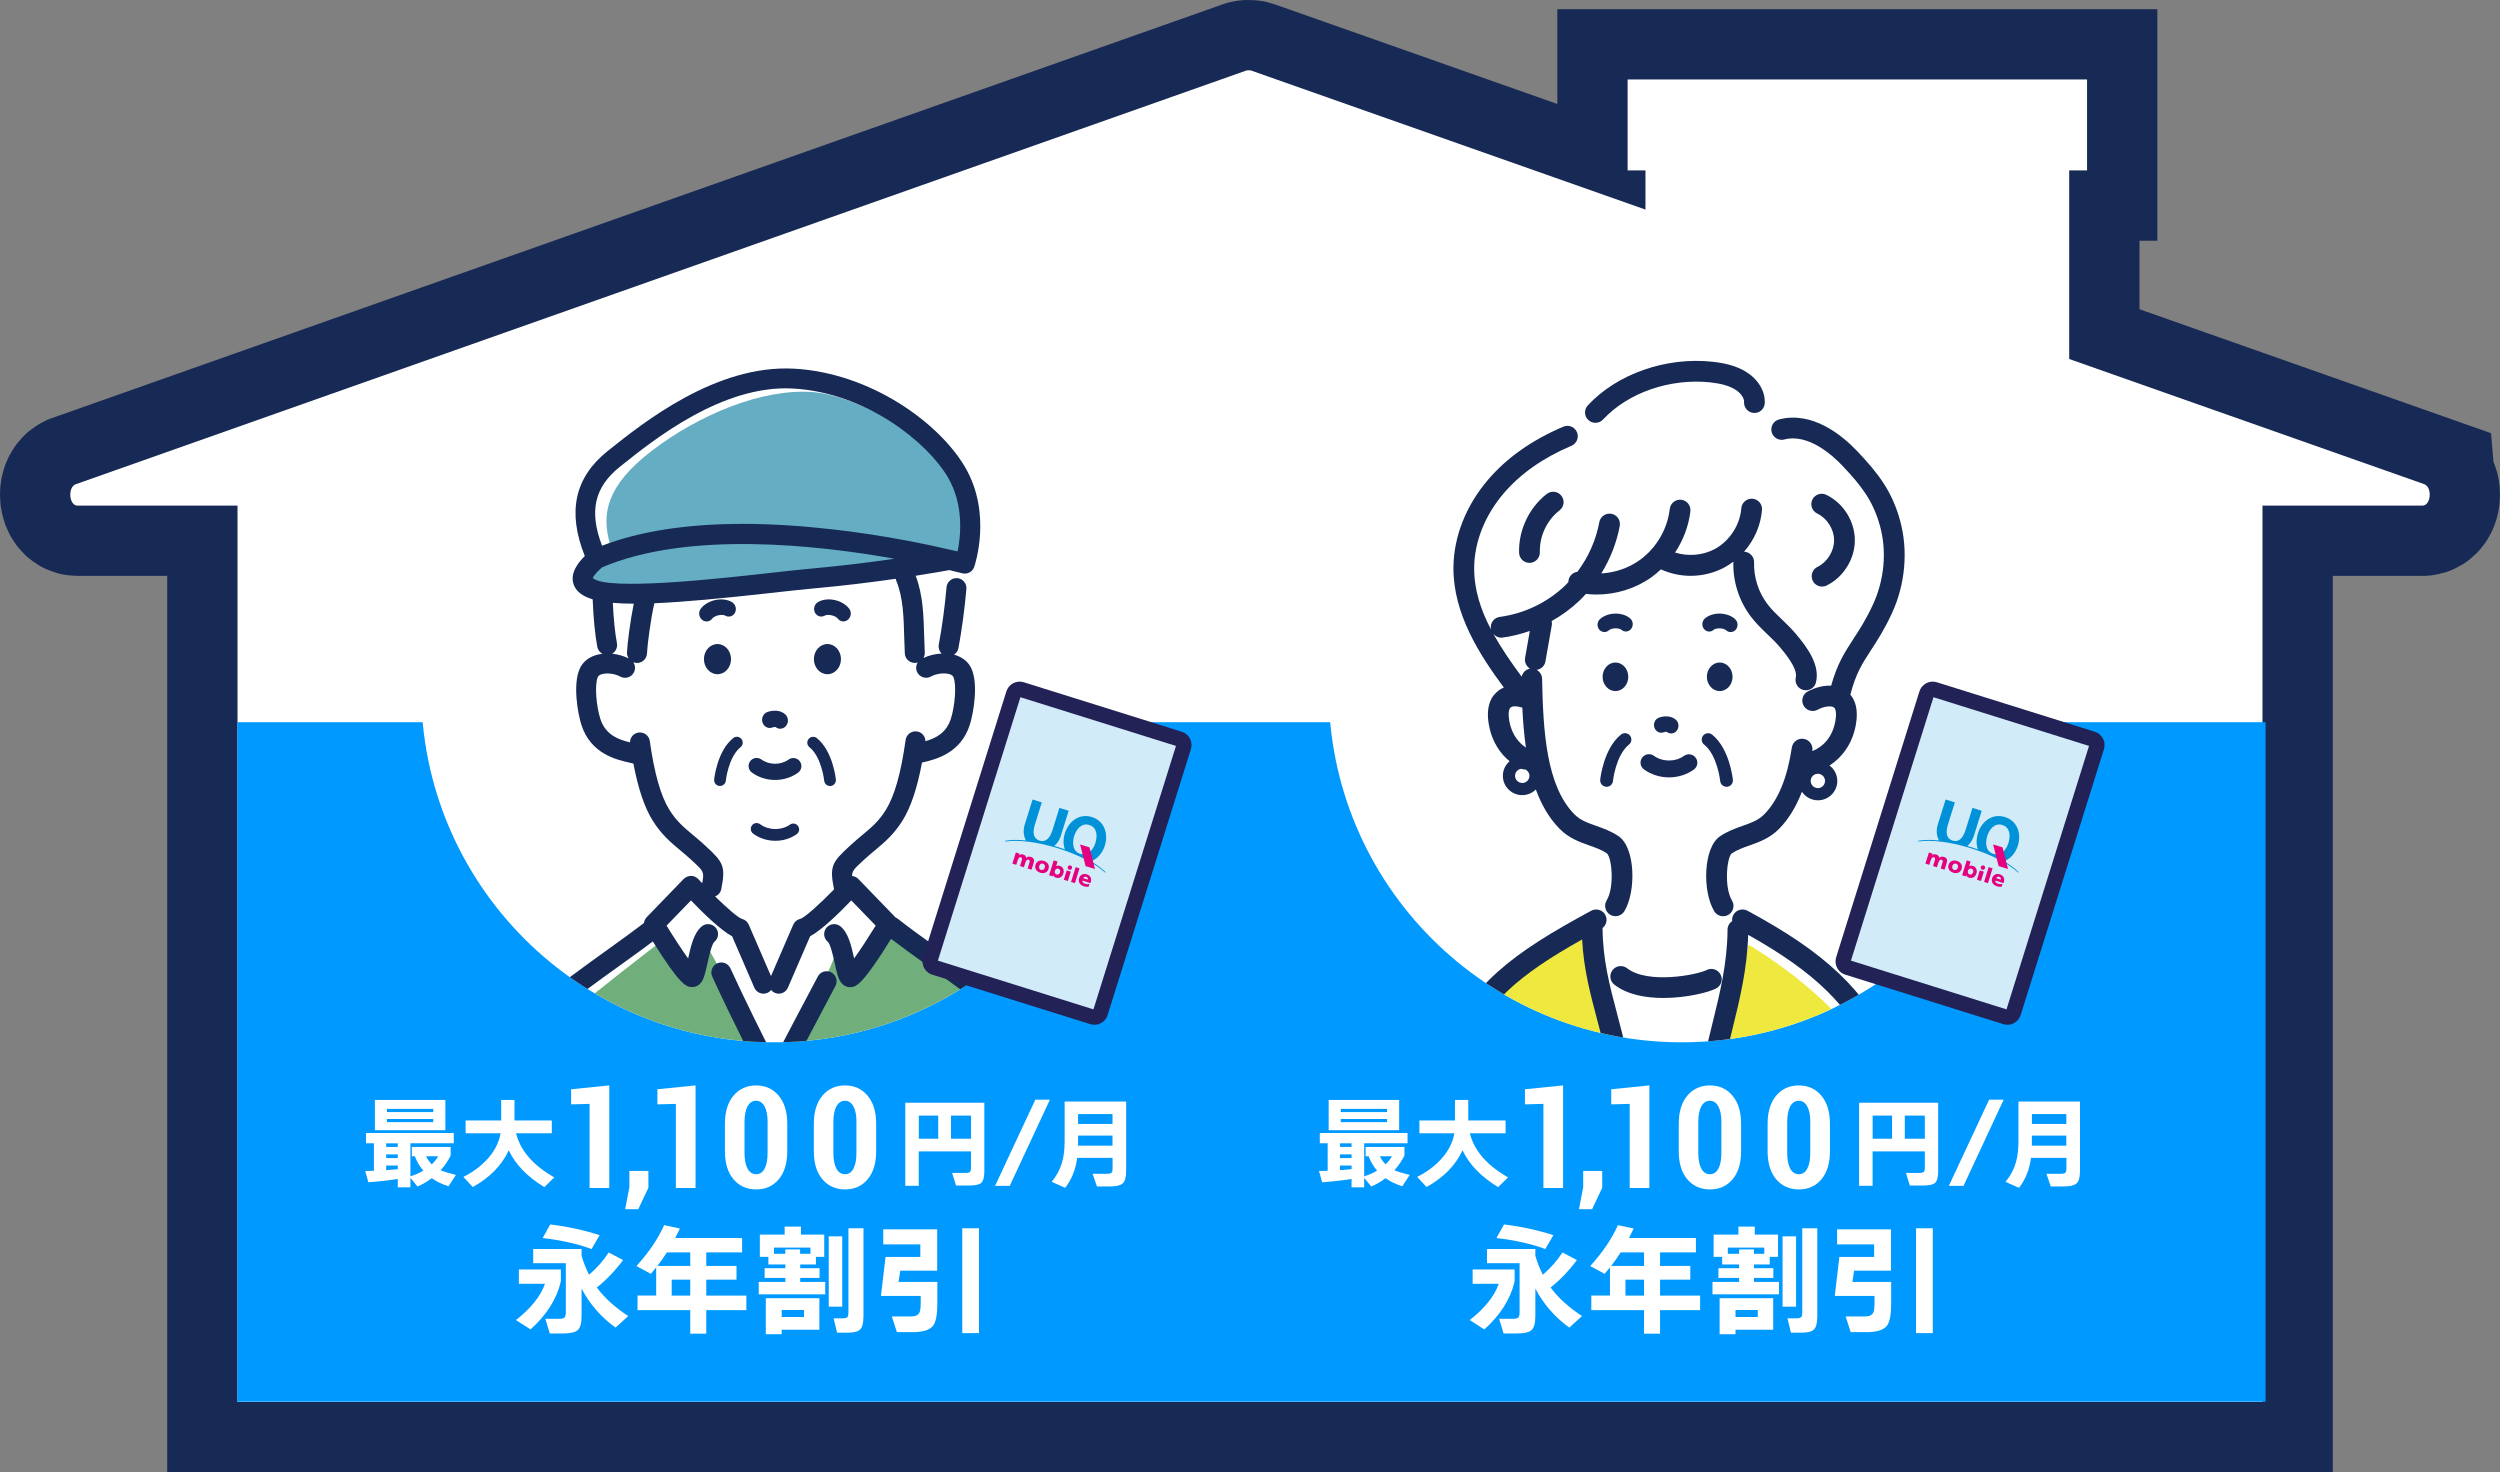 <?xml version="1.0" encoding="UTF-8"?>
<svg id="_レイヤー_2" data-name="レイヤー 2" xmlns="http://www.w3.org/2000/svg" xmlns:xlink="http://www.w3.org/1999/xlink" viewBox="0 0 533.43 314.13">
  <rect x="0" y="0" width="533.43" height="314.13" fill="#808080" stroke="none"/>
  <defs>
    <style>
      .cls-1 {
        clip-path: url(#clippath);
      }

      .cls-2, .cls-3 {
        fill: none;
      }

      .cls-2, .cls-4, .cls-5, .cls-6, .cls-7, .cls-8, .cls-9, .cls-10, .cls-11, .cls-12, .cls-13 {
        stroke-width: 0px;
      }

      .cls-3 {
        stroke: #172a55;
        stroke-miterlimit: 10;
        stroke-width: 30px;
      }

      .cls-14 {
        clip-path: url(#clippath-1);
      }

      .cls-4 {
        fill: #70af7c;
      }

      .cls-5 {
        fill: #232256;
      }

      .cls-6 {
        fill: #172a55;
      }

      .cls-7 {
        fill: #e4007f;
      }

      .cls-8 {
        fill: #d2ebf9;
      }

      .cls-9 {
        fill: #65adc3;
      }

      .cls-10 {
        fill: #09f;
      }

      .cls-11 {
        fill: #fff;
      }

      .cls-12 {
        fill: #efe83e;
      }

      .cls-13 {
        fill: #0092d8;
      }
    </style>
    <clipPath id="clippath">
      <circle class="cls-2" cx="165.18" cy="147.08" r="75.32"/>
    </clipPath>
    <clipPath id="clippath-1">
      <circle class="cls-2" cx="358.82" cy="147.08" r="75.32"/>
    </clipPath>
  </defs>
  <g id="sono2">
    <g>
      <path class="cls-3" d="M517.38,103.35l-75.87-26.75v-40.24h3.81v-19.4h-98.03v19.4h3.81v8.36l-83.98-29.61c-.15-.07-.31-.11-.47-.11h-.42c-.16,0-.32.04-.47.11L16.05,103.36c-1.65.81-1.26,4.52.47,4.52h34.16v191.25h432.07V107.88h34.16c1.73,0,2.12-3.71.47-4.52Z"/>
      <path class="cls-11" d="M517.38,103.35l-75.87-26.75v-40.24h3.81v-19.4h-98.03v19.4h3.81v8.36l-83.98-29.61c-.15-.07-.31-.11-.47-.11h-.42c-.16,0-.32.04-.47.11L16.05,103.36c-1.65.81-1.26,4.52.47,4.52h34.16v191.25h432.07V107.88h34.16c1.73,0,2.12-3.71.47-4.52Z"/>
      <rect class="cls-10" x="50.65" y="154.1" width="432.76" height="144.99"/>
      <g>
        <path class="cls-11" d="M84.88,251.55c-1.98.32-4.07.56-6.28.71l-.67-2.4c.66-.01,1.27-.03,1.85-.04v-5.88h-1.68v-2.19h18.72v2.19h-9.25v7.06c.99-.31,1.91-.71,2.75-1.22-.76-.88-1.36-1.9-1.81-3.07h-.63v-1.98h8.28v1.85c-.59,1.15-1.3,2.19-2.14,3.11.64.29,1.73.63,3.26,1.01l-1.58,2.42c-1.34-.42-2.54-1-3.57-1.72-.97.73-1.98,1.32-3.05,1.77l-1.51-1.85v2.02h-2.69v-1.79ZM95.03,241.15h-15.04v-6.45h15.04v6.45ZM84.88,244.73v-.78h-2.48v.78h2.48ZM84.88,247.1v-.78h-2.48v.78h2.48ZM82.4,249.68c1.02-.07,1.85-.14,2.48-.21v-.78h-2.48v.99ZM92.44,237.29v-.69h-9.88v.69h9.88ZM92.44,239.43v-.67h-9.88v.67h9.88ZM92.13,248.44c.56-.53,1.02-1.11,1.37-1.72h-2.58c.32.67.73,1.25,1.22,1.72Z"/>
        <path class="cls-11" d="M108.56,245.44c-1.51,3.24-4.08,5.85-7.69,7.84l-2-2.16c2.21-1.12,4.01-2.49,5.4-4.12s2.23-3.36,2.54-5.19h-7.46v-2.73h7.59v-4.39h2.84v4.39h7.96v2.73h-7.63c.95,3.74,3.68,6.88,8.17,9.41l-2.14,2.08c-3.64-2.23-6.17-4.85-7.59-7.86Z"/>
        <path class="cls-11" d="M129.99,253.49h-4.19v-17.95l-3.94.1v-3.22l8.14-.83v21.89Z"/>
        <path class="cls-11" d="M138.35,253.43l-2.16,4.58h-2.8l.9-4.7v-3.47h4.06v3.59Z"/>
        <path class="cls-11" d="M148.4,253.49h-4.19v-17.95l-3.94.1v-3.22l8.14-.83v21.89Z"/>
        <path class="cls-11" d="M167.98,245.66c0,2.54-.61,4.53-1.82,5.97s-2.82,2.16-4.8,2.16-3.63-.72-4.85-2.16-1.83-3.43-1.83-5.97v-5.91c0-2.52.61-4.51,1.82-5.96s2.83-2.19,4.83-2.19,3.6.73,4.82,2.19,1.83,3.45,1.83,5.96v5.91ZM163.79,239.38c0-1.42-.22-2.53-.66-3.32-.44-.79-1.04-1.19-1.8-1.19s-1.39.4-1.82,1.19c-.43.79-.65,1.9-.65,3.32v6.62c0,1.45.22,2.57.65,3.36.43.79,1.05,1.18,1.84,1.18s1.36-.39,1.79-1.18c.43-.79.64-1.91.64-3.36v-6.62Z"/>
        <path class="cls-11" d="M186.95,245.66c0,2.54-.61,4.53-1.82,5.97s-2.82,2.16-4.8,2.16-3.63-.72-4.85-2.16-1.83-3.43-1.83-5.97v-5.91c0-2.52.61-4.51,1.82-5.96s2.83-2.19,4.83-2.19,3.6.73,4.82,2.19,1.83,3.45,1.83,5.96v5.91ZM182.75,239.38c0-1.42-.22-2.53-.66-3.32-.44-.79-1.04-1.19-1.8-1.19s-1.39.4-1.82,1.19c-.43.79-.65,1.9-.65,3.32v6.62c0,1.45.22,2.57.65,3.36.43.79,1.05,1.18,1.84,1.18s1.36-.39,1.79-1.18c.43-.79.64-1.91.64-3.36v-6.62Z"/>
        <path class="cls-11" d="M210.04,249.68c0,1.37-.21,2.26-.62,2.67-.41.41-1.3.61-2.66.61h-2.77l-.84-2.69h2.94c.42,0,.71-.08.86-.23s.23-.44.23-.86v-3.51h-11.14v7.35h-2.88v-17.73h16.87v14.39ZM200.19,242.98v-4.94h-4.14v4.94h4.14ZM207.19,242.98v-4.94h-4.27v4.94h4.27Z"/>
        <path class="cls-11" d="M224.02,234.64l-8.57,18.39h-3.13l8.59-18.39h3.11Z"/>
        <path class="cls-11" d="M237.38,247.06h-7.54c-.32,2.48-1.18,4.61-2.56,6.39l-2.88-1.28c1.05-1.26,1.79-2.66,2.23-4.2.35-1.23.53-2.71.53-4.43v-8.51h13.13v14.81c0,1.36-.25,2.25-.75,2.68-.5.43-1.42.64-2.76.64h-2.73l-.92-2.71h3.13c.57,0,.92-.13,1.03-.4.07-.15.1-.4.1-.74v-2.25ZM237.38,239.81v-2.1h-7.35v2.1h7.35ZM230.03,244.45h7.35v-2.14h-7.35v2.14Z"/>
        <path class="cls-11" d="M119.67,273.41c-.87,3.75-3.03,7.17-6.47,10.25l-3.11-2c3.2-2.5,5.26-5.08,6.19-7.73h-5.57v-3.06h8.96v2.54ZM124.09,280.83c0,1.49-.27,2.48-.81,2.97-.54.49-1.62.73-3.25.73h-2.72l-.95-3.13h2.95c.6,0,.98-.1,1.16-.3.17-.2.26-.59.26-1.17v-10.4h-6.96v-3.03h10.32v1.46c.43,1.44.96,2.78,1.59,4.03,1.68-1.42,3.07-3,4.19-4.75l3.08,1.62c-1.66,2.24-3.53,4.2-5.6,5.86,1.61,2.19,3.84,4.22,6.7,6.09l-2.72,2.46c-3.08-2.23-5.5-5-7.24-8.32v5.88ZM127.94,263.54l-1.72,2.98c-2.84-1.08-6.32-1.87-10.43-2.36l1.62-2.9c3.6.43,7.1,1.19,10.53,2.29Z"/>
        <path class="cls-11" d="M159.25,279.54h-8.55v5.03h-3.42v-5.03h-11.25v-3.11h3.98v-6.01c-.41.51-.79.98-1.13,1.39l-3.08-1.67c2.64-2.91,4.61-5.82,5.91-8.73l3.36.72c-.31.67-.64,1.34-1,2.03h14.28v3.06h-7.65v2.9h6.45v2.93h-6.45v3.39h8.55v3.11ZM140.27,270.12h7.01v-2.9h-4.98c-.69,1.08-1.36,2.05-2.03,2.9ZM147.28,276.44v-3.39h-3.96v3.39h3.96Z"/>
        <path class="cls-11" d="M176.07,276.18h-14.18v-2.65h5.68v-.85h-4.42v-2.08h4.42v-.8h-3.62v-1.62h-1.82v-4.75h5.29v-1.7h3.49v1.7h4.96v4.75h-1.77v1.62h-3.36v.8h4.13v2.08h-4.13v.85h5.34v2.65ZM174.83,283.73h-8.04v.95h-3.39v-7.68h11.43v6.73ZM165.15,267.53h2.41v-.95h3.16v.95h2.21v-1.33h-7.78v1.33ZM171.55,281.01v-1.49h-4.75v1.49h4.75ZM179.71,278.8h-2.88v-15h2.88v15ZM184.23,281.01c0,1.3-.23,2.18-.69,2.65-.46.46-1.31.69-2.54.69h-2.39l-.74-3.06h1.98c.5,0,.83-.1,1-.31.12-.15.18-.45.18-.87v-18.03h3.21v18.93Z"/>
        <path class="cls-11" d="M200,278.08c0,2.38-.29,3.96-.87,4.75-.7.94-2.16,1.41-4.37,1.41h-3.39l-1.08-3.34h4.11c.89,0,1.48-.27,1.77-.8.19-.36.28-1.04.28-2.05v-1.54h-8.48l.98-8.32h7.42v-2.67h-7.91v-3.21h11.51v8.81h-7.88l-.36,2.41h8.27v4.55ZM208.89,284.45h-3.57v-22.37h3.57v22.37Z"/>
      </g>
      <g>
        <path class="cls-11" d="M288.39,251.55c-1.98.32-4.07.56-6.28.71l-.67-2.4c.66-.01,1.27-.03,1.85-.04v-5.88h-1.68v-2.19h18.72v2.19h-9.25v7.06c.99-.31,1.91-.71,2.75-1.22-.76-.88-1.36-1.9-1.81-3.07h-.63v-1.98h8.28v1.85c-.59,1.15-1.3,2.19-2.14,3.11.64.29,1.73.63,3.26,1.01l-1.58,2.42c-1.34-.42-2.54-1-3.57-1.72-.97.73-1.98,1.32-3.05,1.77l-1.51-1.85v2.02h-2.69v-1.79ZM298.54,241.15h-15.04v-6.45h15.04v6.45ZM288.39,244.73v-.78h-2.48v.78h2.48ZM288.39,247.1v-.78h-2.48v.78h2.48ZM285.91,249.68c1.02-.07,1.85-.14,2.48-.21v-.78h-2.48v.99ZM295.96,237.29v-.69h-9.88v.69h9.88ZM295.96,239.43v-.67h-9.88v.67h9.88ZM295.64,248.44c.56-.53,1.02-1.11,1.37-1.72h-2.58c.32.67.73,1.25,1.22,1.72Z"/>
        <path class="cls-11" d="M312.07,245.44c-1.51,3.24-4.08,5.85-7.69,7.84l-2-2.16c2.21-1.12,4.01-2.49,5.4-4.12s2.23-3.36,2.54-5.19h-7.46v-2.73h7.59v-4.39h2.84v4.39h7.96v2.73h-7.63c.95,3.74,3.68,6.88,8.17,9.41l-2.14,2.08c-3.64-2.23-6.17-4.85-7.59-7.86Z"/>
        <path class="cls-11" d="M333.51,253.49h-4.19v-17.95l-3.94.1v-3.22l8.14-.83v21.89Z"/>
        <path class="cls-11" d="M341.87,253.43l-2.16,4.58h-2.8l.9-4.7v-3.47h4.06v3.59Z"/>
        <path class="cls-11" d="M351.92,253.49h-4.19v-17.95l-3.94.1v-3.22l8.14-.83v21.89Z"/>
        <path class="cls-11" d="M371.5,245.66c0,2.54-.61,4.53-1.82,5.97s-2.82,2.16-4.8,2.16-3.63-.72-4.85-2.16-1.83-3.43-1.83-5.97v-5.91c0-2.52.61-4.51,1.82-5.96s2.83-2.19,4.83-2.19,3.6.73,4.82,2.19,1.83,3.45,1.83,5.96v5.91ZM367.3,239.38c0-1.42-.22-2.53-.66-3.32-.44-.79-1.04-1.19-1.8-1.19s-1.39.4-1.82,1.19c-.43.79-.65,1.9-.65,3.32v6.62c0,1.45.22,2.57.65,3.36.43.79,1.05,1.18,1.84,1.18s1.36-.39,1.79-1.18c.43-.79.64-1.91.64-3.36v-6.62Z"/>
        <path class="cls-11" d="M390.46,245.66c0,2.54-.61,4.53-1.82,5.97s-2.82,2.16-4.8,2.16-3.63-.72-4.85-2.16-1.83-3.43-1.83-5.97v-5.91c0-2.52.61-4.51,1.82-5.96s2.83-2.19,4.83-2.19,3.6.73,4.82,2.19,1.83,3.45,1.83,5.96v5.91ZM386.27,239.38c0-1.42-.22-2.53-.66-3.32-.44-.79-1.04-1.19-1.8-1.19s-1.39.4-1.82,1.19c-.43.79-.65,1.9-.65,3.32v6.62c0,1.45.22,2.57.65,3.36.43.79,1.05,1.18,1.84,1.18s1.36-.39,1.79-1.18c.43-.79.64-1.91.64-3.36v-6.62Z"/>
        <path class="cls-11" d="M413.56,249.68c0,1.37-.21,2.26-.62,2.67-.41.41-1.3.61-2.66.61h-2.77l-.84-2.69h2.94c.42,0,.71-.08.86-.23s.23-.44.23-.86v-3.51h-11.14v7.35h-2.88v-17.73h16.87v14.39ZM403.71,242.98v-4.94h-4.14v4.94h4.14ZM410.7,242.98v-4.94h-4.27v4.94h4.27Z"/>
        <path class="cls-11" d="M427.53,234.64l-8.57,18.39h-3.13l8.59-18.39h3.11Z"/>
        <path class="cls-11" d="M440.9,247.06h-7.54c-.32,2.48-1.18,4.61-2.56,6.39l-2.88-1.28c1.05-1.26,1.79-2.66,2.23-4.2.35-1.23.53-2.71.53-4.43v-8.51h13.13v14.81c0,1.36-.25,2.25-.75,2.68-.5.43-1.42.64-2.76.64h-2.73l-.92-2.71h3.13c.57,0,.92-.13,1.03-.4.07-.15.1-.4.1-.74v-2.25ZM440.9,239.81v-2.1h-7.35v2.1h7.35ZM433.54,244.45h7.35v-2.14h-7.35v2.14Z"/>
        <path class="cls-11" d="M323.18,273.41c-.87,3.75-3.03,7.17-6.47,10.25l-3.11-2c3.2-2.5,5.26-5.08,6.19-7.73h-5.57v-3.06h8.96v2.54ZM327.6,280.83c0,1.49-.27,2.48-.81,2.97-.54.49-1.62.73-3.25.73h-2.72l-.95-3.13h2.95c.6,0,.98-.1,1.16-.3.17-.2.26-.59.26-1.17v-10.4h-6.96v-3.03h10.32v1.46c.43,1.44.96,2.78,1.59,4.03,1.68-1.42,3.07-3,4.19-4.75l3.08,1.62c-1.66,2.24-3.53,4.2-5.6,5.86,1.61,2.19,3.84,4.22,6.7,6.09l-2.72,2.46c-3.08-2.23-5.5-5-7.24-8.32v5.88ZM331.45,263.54l-1.72,2.98c-2.84-1.08-6.32-1.87-10.43-2.36l1.62-2.9c3.6.43,7.1,1.19,10.53,2.29Z"/>
        <path class="cls-11" d="M362.76,279.54h-8.55v5.03h-3.42v-5.03h-11.25v-3.11h3.98v-6.01c-.41.51-.79.98-1.13,1.39l-3.08-1.67c2.64-2.91,4.61-5.82,5.91-8.73l3.36.72c-.31.67-.64,1.34-1,2.03h14.28v3.06h-7.65v2.9h6.45v2.93h-6.45v3.39h8.55v3.11ZM343.78,270.12h7.01v-2.9h-4.98c-.69,1.08-1.36,2.05-2.03,2.9ZM350.79,276.44v-3.39h-3.96v3.39h3.96Z"/>
        <path class="cls-11" d="M379.58,276.18h-14.18v-2.65h5.68v-.85h-4.42v-2.08h4.42v-.8h-3.62v-1.62h-1.82v-4.75h5.29v-1.7h3.49v1.7h4.96v4.75h-1.77v1.62h-3.36v.8h4.13v2.08h-4.13v.85h5.34v2.65ZM378.35,283.73h-8.04v.95h-3.39v-7.68h11.43v6.73ZM368.67,267.53h2.41v-.95h3.16v.95h2.21v-1.33h-7.78v1.33ZM375.06,281.01v-1.49h-4.75v1.49h4.75ZM383.23,278.8h-2.88v-15h2.88v15ZM387.75,281.01c0,1.3-.23,2.18-.69,2.65-.46.46-1.31.69-2.54.69h-2.39l-.74-3.06h1.98c.5,0,.83-.1,1-.31.12-.15.18-.45.18-.87v-18.03h3.21v18.93Z"/>
        <path class="cls-11" d="M403.52,278.08c0,2.38-.29,3.96-.87,4.75-.7.94-2.16,1.41-4.37,1.41h-3.39l-1.08-3.34h4.11c.89,0,1.48-.27,1.77-.8.19-.36.28-1.04.28-2.05v-1.54h-8.48l.98-8.32h7.42v-2.67h-7.91v-3.21h11.51v8.81h-7.88l-.36,2.41h8.27v4.55ZM412.4,284.45h-3.57v-22.37h3.57v22.37Z"/>
      </g>
      <g>
        <circle class="cls-11" cx="165.18" cy="147.08" r="75.32"/>
        <g class="cls-1">
          <g>
            <path class="cls-4" d="M214.89,286.4c-2.93-23.3-7.84-50.38-.06-72.68-8.39-6.87-22.09-14.4-22.09-14.4l-2.87-1.9c-2.57,3.99-5.3,7.82-8.75,11.27-1.31-2.62-.54-6.79-1.85-8.1-2.62,9.16-11.24,22.5-13.86,31.66-3.93-10.47-9.16-20.95-14.4-30.11-1.31,2.62-2.62,5.24-2.62,7.86-1.85-4.79-5.75-6.76-7.78-11.3l-.11.09-.51,2.91s-12.62,9.63-21.8,17.37c6.05,21.3,2.32,44.79-.21,67.32h96.9ZM191.4,237.95l13.75,21.54-13.75,21.54-13.75-21.54,13.75-21.54ZM140.03,237.95l13.75,21.54-13.75,21.54-13.75-21.54,13.75-21.54Z"/>
            <path class="cls-9" d="M130.11,115.9c-1.74-6.1-.87-12.19,9-19.74,9.87-7.55,23.54-13.42,34.54-12.48,11,.94,33.18,14.01,33,24.1-.18,10.09-.78,12.47-.78,12.47l-7.41.26s-29.77,5.2-44.84,5.94c-15.08.74-31.55,1.21-29.18-3.63,2.37-4.84,5.68-6.92,5.68-6.92Z"/>
            <path class="cls-6" d="M151.06,132.57c.34-.07.67-.26.9-.57.53-.7,2.17-1,2.77-.65.76.45,1.7.17,2.1-.62.4-.79.12-1.8-.64-2.25-1.98-1.18-5.22-.5-6.67,1.41-.53.7-.42,1.74.25,2.33.38.33.85.44,1.28.36Z"/>
            <path class="cls-6" d="M176,131.35c.59-.35,2.24-.05,2.77.65.24.31.56.5.9.57.44.08.91-.03,1.28-.36.67-.59.78-1.63.25-2.33-1.45-1.9-4.69-2.58-6.67-1.41-.76.45-1.04,1.46-.64,2.25.41.79,1.35,1.07,2.1.62Z"/>
            <path class="cls-6" d="M155.98,140.64c0-1.78-1.29-3.22-2.89-3.22s-2.89,1.44-2.89,3.22,1.29,3.22,2.89,3.22,2.89-1.44,2.89-3.22Z"/>
            <path class="cls-6" d="M176.55,143.86c1.59,0,2.89-1.44,2.89-3.22s-1.29-3.22-2.89-3.22-2.89,1.44-2.89,3.22,1.29,3.22,2.89,3.22Z"/>
            <path class="cls-6" d="M164.81,155.22c.15-.06.54-.13.69-.08.29.24.64.35.98.35.49,0,.97-.23,1.29-.67.56-.76.43-1.86-.28-2.45-1.54-1.28-3.59-.51-3.82-.42-.84.34-1.27,1.34-.96,2.25.32.9,1.26,1.36,2.1,1.02Z"/>
            <path class="cls-6" d="M168.56,175.95c-1.86,1.29-4.54,1.26-6.37-.09-.55-.41-1.34-.29-1.75.26-.41.56-.29,1.34.26,1.75,1.38,1.02,3.06,1.53,4.74,1.53s3.19-.47,4.54-1.4c.57-.39.71-1.17.31-1.74-.39-.57-1.17-.71-1.74-.31Z"/>
            <path class="cls-6" d="M168.27,162.07c-1.69,1.2-4.13,1.19-5.81-.02-.77-.56-1.86-.38-2.41.39-.56.77-.38,1.86.39,2.41,1.45,1.05,3.2,1.57,4.94,1.57s3.45-.51,4.89-1.54c.78-.55.96-1.63.41-2.41-.55-.78-1.63-.96-2.41-.41Z"/>
            <path class="cls-6" d="M202.42,204.01c-.8-.57-1.59-1.14-2.36-1.7-3.4-2.44-6.33-4.55-8.45-6.24-.17-.13-.35-.23-.53-.3-.02-.02-.03-.05-.05-.07l-7.9-8.17c-.35-.36-.82-.55-1.32-.62-.02-1.07.5-1.57,2.2-3.14l.41-.38c.79-.73,1.54-1.36,2.27-1.96,2.08-1.74,4.05-3.39,5.93-6.42,1.74-2.81,3.09-6.87,4.11-12.3,2.96-.67,8.25-1.97,10.2-8.07.76-2.38,1.9-8.73.3-12.08-.63-1.32-1.78-2.27-3.33-2.77-.12-.04-.25-.06-.37-.09.48-.31.86-.78.97-1.39.73-3.95,1.35-8.56,1.7-12.65.1-1.17-.77-2.2-1.94-2.3-1.16-.1-2.2.77-2.3,1.94-.34,3.96-.94,8.42-1.65,12.24-.13.72.11,1.43.6,1.91-1.34.06-2.71.39-3.89.95.21-.35.32-.77.3-1.2-.06-1.14-.09-2.32-.13-3.5-.12-4.32-.25-8.77-1.81-12.85,3.66-.57,6.21-1.03,7.19-1.21,1.68.4,2.67.66,2.73.68.19.05.37.07.56.07.89,0,1.71-.56,2.01-1.44.16-.46,3.81-11.36-1.91-21.21-5.56-9.56-20.26-20.19-36.55-21.08-16.63-.9-32.13,11.49-39.58,17.44l-.18.14c-7.05,5.64-8.64,12.98-4.87,22.4-1.48,1.45-3.35,3.84-2.28,6.32.58,1.34,1.87,2.29,3.96,2.92.16,4.06.48,7.4.99,10.16.12.66.55,1.16,1.1,1.46-.51.06-1.01.15-1.48.3-1.55.5-2.7,1.45-3.32,2.77-1.6,3.35-.47,9.7.3,12.08,1.98,6.2,7.43,7.44,10.36,8.1.27.06.5.12.74.18,1.01,5.32,2.35,9.31,4.07,12.09,1.88,3.03,3.85,4.68,5.93,6.42.73.61,1.48,1.24,2.27,1.96l.41.38c2.33,2.15,2.46,2.3,1.99,4.67-.28-.3-.56-.59-.83-.88-.4-.43-.95-.68-1.54-.69-.55.03-1.15.23-1.56.65l-7.9,8.17c-.34.35-.53.79-.59,1.24-1.99,1.53-4.48,3.33-7.33,5.38-11,7.9-24.68,17.74-28.37,25.83-9.36,20.5-12.93,52.15-12.34,58.45.1,1.1,1.03,1.93,2.12,1.93.07,0,.13,0,.2,0,1.17-.11,2.03-1.15,1.92-2.32-.59-6.43,3.3-37.29,11.98-56.29,3.23-7.06,16.96-16.93,26.99-24.14,2.54-1.82,4.81-3.46,6.72-4.9,5.84,9.42,7.19,9.61,8.1,9.72.73.09,1.43-.15,1.94-.66.8-.8,1.1-2.03,1.6-4.32.29-1.34.9-4.11,1.48-4.65.92-.73,1.07-2.08.33-2.99-.74-.92-2.08-1.07-2.99-.33-1.68,1.35-2.33,4.12-2.93,6.85-1.3-1.79-3.03-4.44-4.6-7l5.21-5.38c2.51,2.63,6.28,6.31,8.78,7.66l4.74,10.96c.35.8,1.13,1.28,1.96,1.28.28,0,.57-.06.84-.18.32-.14.58-.35.78-.6.21.25.47.46.78.6.28.12.56.18.84.18.82,0,1.61-.48,1.96-1.28l4.74-10.96c2.51-1.35,6.27-5.03,8.78-7.66l5.21,5.38c-1.58,2.56-3.31,5.21-4.6,7-.6-2.73-1.24-5.5-2.93-6.85-.92-.74-2.26-.59-3,.33-.73.92-.59,2.25.33,2.99.58.55,1.19,3.33,1.48,4.66.5,2.29.8,3.53,1.6,4.33.51.51,1.21.75,1.94.66.93-.11,2.3-.29,8.46-10.3,2.05,1.58,4.58,3.41,7.48,5.48,10.03,7.21,23.76,17.08,26.99,24.14,8.68,19,12.57,49.86,11.98,56.29-.11,1.17.75,2.21,1.92,2.32.07,0,.13,0,.2,0,1.09,0,2.02-.83,2.12-1.93.58-6.3-2.98-37.95-12.34-58.45-3.16-6.93-13.66-15.14-23.51-22.32M126.48,123.33c.11-.28.53-1.01,1.97-2.27,18.33-7.81,45.76-4.82,62.41-1.84-4.96.72-11.15,1.51-17.85,2.11-2.53.23-5.64.57-9.24.98-10.31,1.15-34.25,3.82-37.28,1.03ZM132.31,99.57l.18-.15c7.03-5.63,21.66-17.34,36.68-16.52,15.72.86,28.82,11.61,33.1,18.97,3.46,5.95,2.71,12.61,2.05,15.79-.36-.09-.78-.19-1.23-.29-.01,0-.02,0-.04,0-4.81-1.13-14.31-3.17-25.46-4.43-6.82-.77-13.2-1.16-19.12-1.16-11.89,0-21.93,1.56-30.01,4.66-2.82-7.39-1.62-12.5,3.83-16.87ZM135.23,128.8c-.74,3.57-1.38,8.6-1.45,10.43-.02.47.12.91.37,1.27-1.07-.55-2.3-.89-3.54-1.01.75-.44,1.19-1.31,1.03-2.22-.44-2.35-.72-5.21-.88-8.64,1.33.12,2.82.18,4.48.18ZM170.74,196.06c-.66.15-1.21.61-1.48,1.23l-4.75,10.98-4.75-10.98c-.27-.62-.79-1.07-1.45-1.22-.85-.28-3.21-2.34-5.73-4.8.66-.25,1.18-.82,1.32-1.56.96-4.82.45-5.71-3.2-9.07l-.4-.37c-.84-.78-1.65-1.45-2.43-2.1-1.97-1.65-3.53-2.94-5.05-5.39-1.83-2.95-3.2-7.75-4.17-14.66-.16-1.17-1.24-1.97-2.41-1.81-1.06.15-1.81,1.05-1.82,2.09-2.47-.6-5.22-1.58-6.33-5.03-.86-2.7-1.27-7.36-.51-8.95.11-.23.37-.42.78-.55,1.1-.35,2.84-.14,3.97.49,1.03.57,2.32.2,2.9-.83.4-.73.33-1.59-.11-2.23.22.09.46.15.72.16.03,0,.06,0,.08,0,1.14,0,2.08-.9,2.13-2.05.07-1.79.82-7.5,1.57-10.69,6.29-.26,14.4-1.03,24.62-2.17,3.58-.4,6.67-.75,9.15-.97,6.63-.59,12.77-1.37,17.73-2.08.03.16.07.31.13.46,1.45,3.49,1.57,7.75,1.68,11.86.03,1.22.07,2.44.13,3.62.06,1.13,1,2.01,2.13,2.01.04,0,.08,0,.12,0,.18,0,.35-.05.51-.1-.4.64-.47,1.46-.07,2.17.57,1.03,1.87,1.4,2.9.83,1.13-.63,2.87-.84,3.97-.49.41.13.67.31.78.55.76,1.59.35,6.25-.51,8.95-.97,3.04-3.22,4.16-5.43,4.79-.01-1.04-.77-1.94-1.83-2.08-1.16-.16-2.24.65-2.4,1.82-.98,7.04-2.35,11.91-4.2,14.9-1.52,2.45-3.07,3.75-5.05,5.39-.78.65-1.59,1.33-2.43,2.1l-.4.37c-3.65,3.36-4.17,4.25-3.2,9.07,0,.02.02.03.02.05-3.02,3.09-6.2,5.97-7.21,6.3Z"/>
            <path class="cls-6" d="M156.44,157.49c-3.42,2.75-4.04,8.6-4.06,8.84-.07.69.43,1.3,1.12,1.37.04,0,.09,0,.13,0,.63,0,1.18-.48,1.24-1.12,0-.05.55-5.06,3.14-7.15.54-.43.62-1.22.19-1.76-.43-.54-1.22-.62-1.76-.19Z"/>
            <path class="cls-6" d="M178.35,166.33c-.02-.25-.65-6.09-4.06-8.84-.54-.43-1.33-.35-1.76.19-.43.54-.35,1.32.19,1.76,2.6,2.09,3.14,7.1,3.14,7.15.07.64.61,1.12,1.24,1.12.04,0,.08,0,.13,0,.69-.07,1.19-.68,1.12-1.37Z"/>
            <path class="cls-6" d="M177.38,207.48c-1.04-.56-2.33-.16-2.88.88-2.75,5.15-6.86,12.99-9.25,17.56-2.37-4.67-6.49-12.92-9.4-19.31-.49-1.07-1.75-1.54-2.82-1.06-1.07.49-1.54,1.75-1.06,2.82,4.33,9.52,11.29,23.03,11.37,23.17.36.71,1.09,1.15,1.89,1.15h0c.79,0,1.52-.44,1.89-1.14.07-.13,7.09-13.59,11.14-21.18.55-1.04.16-2.33-.88-2.88Z"/>
            <path class="cls-6" d="M117.93,218.63c-1.12.35-1.75,1.54-1.4,2.67,3.4,10.9,2.49,28.16,2.48,28.29l-2.74,36.65c-.09,1.17.79,2.2,1.97,2.28.05,0,.11,0,.16,0,1.1,0,2.04-.85,2.12-1.97l2.75-36.69c.04-.74.96-18.19-2.67-29.84-.35-1.12-1.53-1.75-2.67-1.4Z"/>
            <path class="cls-6" d="M151.92,241.7c-.71-.45-1.65-.24-2.11.46l-9.78,15.33-9.78-15.33c-.46-.71-1.4-.92-2.11-.46-.71.45-.92,1.4-.47,2.11l10.55,16.52-10.55,16.52c-.45.71-.25,1.65.47,2.11.25.16.54.24.82.24.5,0,1-.25,1.29-.7l9.78-15.33,9.78,15.33c.29.46.78.7,1.29.7.28,0,.57-.08.82-.24.71-.45.92-1.4.46-2.11l-10.55-16.52,10.55-16.52c.45-.71.25-1.65-.46-2.11Z"/>
            <path class="cls-6" d="M203.3,241.7c-.71-.45-1.65-.24-2.11.46l-9.79,15.33-9.79-15.33c-.46-.71-1.4-.92-2.11-.46-.71.45-.92,1.4-.46,2.11l10.55,16.52-10.55,16.52c-.45.71-.25,1.65.46,2.11.25.16.54.24.82.24.5,0,1-.25,1.29-.7l9.79-15.33,9.79,15.33c.29.46.78.7,1.29.7.28,0,.57-.08.82-.24.71-.45.92-1.4.46-2.11l-10.55-16.52,10.55-16.52c.45-.71.25-1.65-.46-2.11Z"/>
          </g>
        </g>
      </g>
      <g>
        <circle class="cls-11" cx="358.82" cy="147.08" r="75.32"/>
        <g class="cls-14">
          <g>
            <path class="cls-12" d="M373.07,201.57c-.97,5.76-3.42,14.65-5.66,23.36h31c-7.92-13.38-25.34-23.36-25.34-23.36Z"/>
            <path class="cls-12" d="M339.72,199.03s-20.06,8.33-29.05,25.9h33.85c-1.76-9.75-3.79-19.9-4.8-25.9Z"/>
            <path class="cls-6" d="M372.85,194.32c-1.08-.58-2.42-.18-3,.9-.22.42-.3.87-.25,1.31-.59.39-.99,1.07-.99,1.83-.05,7.14-1.62,13.52-3.29,20.28-.47,1.92-.95,3.85-1.4,5.81-.27,1.19.48,2.38,1.67,2.65.17.04.33.06.49.06,1.01,0,1.93-.7,2.16-1.73.44-1.93.91-3.83,1.38-5.73,1.58-6.39,3.19-13,3.39-20.23,14.32,8.03,21.53,15.13,27.01,26.43.38.79,1.17,1.25,2,1.25.32,0,.65-.07.96-.22,1.1-.53,1.56-1.86,1.03-2.96-6.21-12.83-14.37-20.59-31.15-29.65Z"/>
            <path class="cls-6" d="M345.02,216.21c-1.56-5.87-3.03-11.42-3.08-18.2.84-.65,1.11-1.83.59-2.79-.58-1.08-1.93-1.48-3-.9-16.88,9.11-25.5,15.56-31.91,29.7-.5,1.11-.01,2.43,1.1,2.93.3.14.61.2.91.2.84,0,1.65-.48,2.02-1.3,5.41-11.92,12.37-17.78,25.93-25.4.33,6.24,1.7,11.44,3.15,16.9.68,2.57,1.39,5.22,1.99,8.05.22,1.04,1.14,1.75,2.16,1.75.15,0,.31-.02.47-.05,1.2-.26,1.96-1.43,1.7-2.63-.62-2.93-1.34-5.64-2.04-8.26Z"/>
            <path class="cls-6" d="M367.13,207.96c-.55-1.09-1.88-1.54-2.97-.99-2.15,1.08-12.57,3.06-16.98-.37-.96-.75-2.36-.58-3.11.39-.75.97-.58,2.36.39,3.11,2.75,2.14,6.67,2.84,10.46,2.84,4.9,0,9.58-1.18,11.22-2.01,1.09-.55,1.54-1.88.99-2.97Z"/>
            <g>
              <path class="cls-6" d="M350.38,161.67c-.58.81-.4,1.93.41,2.51,1.57,1.13,3.45,1.69,5.33,1.69s3.73-.55,5.29-1.66c.81-.58,1-1.7.42-2.51-.57-.81-1.7-1-2.51-.42-1.86,1.33-4.57,1.32-6.43-.02-.8-.58-1.93-.4-2.51.41Z"/>
              <path class="cls-6" d="M347.86,131.98c-1.63-1.45-4.77-1.4-6.46.11-.62.56-.71,1.55-.19,2.21.29.37.71.56,1.13.56.33,0,.67-.12.94-.37.62-.55,2.2-.54,2.69-.11.62.56,1.55.47,2.07-.2.52-.67.44-1.66-.19-2.21Z"/>
              <path class="cls-6" d="M370.22,132.09c-1.69-1.51-4.83-1.56-6.46-.11-.62.56-.71,1.55-.19,2.21.52.67,1.45.76,2.07.2.49-.43,2.07-.45,2.69.11.28.25.61.37.94.37.42,0,.84-.19,1.13-.56.52-.67.44-1.66-.19-2.21Z"/>
              <path class="cls-6" d="M347.43,144.41c0-1.68-1.23-3.05-2.74-3.05s-2.74,1.37-2.74,3.05,1.23,3.05,2.74,3.05,2.74-1.37,2.74-3.05Z"/>
              <path class="cls-6" d="M366.94,141.36c-1.51,0-2.74,1.37-2.74,3.05s1.23,3.05,2.74,3.05,2.74-1.37,2.74-3.05-1.23-3.05-2.74-3.05Z"/>
              <path class="cls-6" d="M355.01,156.24c.14-.06.51-.12.65-.07.28.22.61.33.93.33.46,0,.92-.22,1.22-.64.53-.72.41-1.76-.27-2.32-1.46-1.21-3.41-.49-3.62-.4-.8.32-1.21,1.28-.91,2.13.3.86,1.19,1.29,2,.97Z"/>
              <path class="cls-6" d="M342.67,167.88s.09,0,.14,0c.69,0,1.28-.52,1.35-1.22,0-.05.59-5.51,3.42-7.79.59-.47.68-1.33.21-1.92-.47-.58-1.32-.68-1.92-.21-3.72,3-4.4,9.37-4.43,9.64-.07.75.47,1.41,1.22,1.49Z"/>
              <path class="cls-6" d="M363.62,158.87c2.83,2.28,3.42,7.74,3.42,7.79.07.7.66,1.22,1.35,1.22.05,0,.09,0,.14,0,.75-.08,1.29-.74,1.22-1.49-.03-.27-.7-6.64-4.43-9.64-.59-.47-1.44-.38-1.92.21-.47.59-.38,1.44.21,1.92Z"/>
              <path class="cls-6" d="M340.43,90.22c.59,0,1.19-.24,1.62-.71,5.33-5.74,14.33-8.84,22.9-7.92,2.28.25,3.99.73,5.24,1.49,1.2.73,1.99,1.82,1.94,2.71-.06,1.22.88,2.26,2.1,2.32,1.25.07,2.26-.88,2.32-2.1.13-2.55-1.43-5.12-4.07-6.72-1.81-1.1-4.12-1.79-7.06-2.1-9.93-1.08-20.38,2.58-26.63,9.31-.83.9-.78,2.3.12,3.13.43.4.97.59,1.51.59Z"/>
              <path class="cls-6" d="M380.71,93.77c5.1-1.32,10.26,3.36,12.25,5.44,4.3,4.5,6.74,7.75,8.19,13.06,1.47,5.38.92,11.47-1.5,16.7-1.49,3.22-2.85,5.31-4.16,7.32-1.86,2.86-3.5,5.38-4.77,10.01-1.75-.08-3.56.47-4.99,1.23-1.08.58-1.49,1.92-.91,3,.58,1.08,1.92,1.49,3,.91,1.5-.8,2.95-.88,3.48-.5.46.33.58,1.45.32,2.91-.65,3.65-2.84,5.6-4.93,6.42,0-.03.01-.06.02-.1.18-1.21-.65-2.34-1.86-2.52-1.23-.19-2.34.65-2.52,1.86-1,6.56-2.92,11.21-5.88,14.23-1.25,1.28-2.84,1.84-4.67,2.49-1.58.56-3.21,1.14-4.79,2.22-3.57,2.43-3.78,11.74-1.22,15.98.42.69,1.15,1.07,1.9,1.07.39,0,.78-.1,1.14-.32,1.05-.63,1.39-1.99.75-3.04-1.72-2.85-1.1-9.11-.08-10.03,1.11-.76,2.41-1.22,3.78-1.7,2.06-.73,4.4-1.56,6.36-3.57,2.02-2.06,3.62-4.69,4.86-7.9.74,1.1,2,1.82,3.42,1.82,2.28,0,4.13-1.85,4.13-4.13,0-1.35-.66-2.54-1.66-3.29,2.68-1.73,4.9-4.65,5.62-8.71.58-3.26-.17-5.23-1.17-6.41,1.12-4.44,2.58-6.72,4.4-9.5,1.33-2.05,2.84-4.36,4.47-7.88,2.85-6.16,3.49-13.35,1.75-19.72-1.69-6.19-4.56-10.03-9.26-14.96-3.14-3.28-9.46-8.51-16.57-6.67-1.18.31-1.9,1.52-1.59,2.7.31,1.18,1.52,1.89,2.7,1.59ZM387.88,168.16c-.84,0-1.53-.69-1.53-1.53s.69-1.53,1.53-1.53,1.53.69,1.53,1.53-.69,1.53-1.53,1.53Z"/>
              <path class="cls-6" d="M319.76,147.35c-1.36.99-2.83,3.06-2.08,7.27.7,3.9,2.61,6.32,4.42,7.81-.87.76-1.43,1.86-1.43,3.1,0,2.28,1.85,4.13,4.13,4.13,1.13,0,2.16-.46,2.91-1.2,1.17,3.21,2.79,6.06,5.05,8.37,1.97,2.01,4.3,2.84,6.36,3.57,1.37.49,2.66.94,3.75,1.69,1.05.93,1.66,7.2-.06,10.04-.63,1.05-.29,2.41.75,3.04.36.22.75.32,1.14.32.75,0,1.48-.38,1.9-1.07,2.55-4.24,2.34-13.55-1.22-15.98-1.59-1.08-3.22-1.66-4.79-2.22-1.84-.65-3.43-1.21-4.68-2.49-5.95-6.07-6.65-17.62-6.87-28.93-.02-.81-.5-1.5-1.16-1.87.92-.13,1.7-.81,1.87-1.78l1.36-7.74c.05-.31.04-.61-.03-.89,2.13-1.19,4.12-2.64,5.89-4.32.5-.47.97-.97,1.43-1.48.76.09,1.52.14,2.28.14,4.15,0,8.32-1.28,11.7-3.69.71-.51,1.38-1.08,2.01-1.68,2,.9,4.16,1.38,6.33,1.38,2.54,0,5.09-.62,7.35-1.86.62-.34,1.21-.74,1.78-1.16,0,0,0,0,0,.01-.13,4.26,1.23,8.46,3.83,11.83,1.07,1.38,2.29,2.56,3.48,3.7.94.9,1.82,1.75,2.6,2.67.96,1.13,3.88,4.57,3.41,6.5-.28,1.19.45,2.39,1.64,2.67.17.04.35.06.52.06,1,0,1.91-.68,2.15-1.7.87-3.63-1.71-7.29-4.35-10.4-.93-1.09-1.93-2.06-2.91-3-1.12-1.07-2.17-2.09-3.04-3.21-1.95-2.52-3.01-5.79-2.91-8.98.04-1.22-.92-2.24-2.14-2.28,2.17-2.47,3.57-5.6,3.83-8.92.1-1.22-.81-2.29-2.03-2.38-1.21-.1-2.29.81-2.38,2.03-.28,3.56-2.49,6.96-5.61,8.67-2.56,1.4-5.74,1.65-8.53.78,1.75-2.64,2.91-5.67,3.27-8.81.14-1.22-.74-2.31-1.95-2.45-1.21-.14-2.31.74-2.45,1.95-.49,4.33-2.9,8.43-6.46,10.95-2.38,1.69-5.24,2.65-8.15,2.82,1.92-3.11,3.28-6.56,3.94-10.15.22-1.2-.58-2.36-1.78-2.58-1.2-.22-2.36.58-2.58,1.78-.71,3.84-2.34,7.5-4.69,10.6-.89.12-1.65.78-1.86,1.7-.04.17-.05.34-.05.5-.24.25-.48.52-.73.76-3.78,3.61-8.72,5.97-13.91,6.66-1.21.16-2.07,1.28-1.9,2.49.02.14.08.26.13.39-2.3-4.34-3.73-8.72-3.69-13.41.05-5.49,2.27-11.1,6.27-15.8,3.57-4.2,8.44-7.62,14.48-10.18,1.13-.48,1.65-1.78,1.18-2.9-.48-1.13-1.77-1.66-2.9-1.18-6.68,2.83-12.11,6.66-16.13,11.39-4.67,5.49-7.27,12.11-7.33,18.63-.08,9.91,5.63,18.73,10.76,25.65-.39.16-.78.35-1.14.62ZM322.36,150.93c.41-.3,1.36-.31,2.46.06.14,2.91.37,5.77.77,8.53-1.32-.88-2.99-2.57-3.55-5.68-.26-1.46-.14-2.58.32-2.91ZM324.8,167.06c-.84,0-1.53-.69-1.53-1.53,0-.78.59-1.4,1.35-1.49.25.09.5.15.75.15.04,0,.07-.01.11-.01.5.25.86.76.86,1.36,0,.84-.69,1.53-1.53,1.53ZM320.32,136.06c.1,0,.2,0,.3-.02,1.98-.26,3.92-.76,5.8-1.42l-1.01,5.76c-.16.93.29,1.83,1.06,2.29-.89.15-1.59.83-1.79,1.71-2.29-3.09-4.37-6.12-6.05-9.15.41.5,1.01.84,1.69.84Z"/>
              <path class="cls-6" d="M387.8,120.95c-1.1.54-1.55,1.87-1.01,2.97.39.79,1.17,1.24,1.99,1.24.33,0,.66-.07.97-.23,3.62-1.78,6.04-5.68,6.02-9.71-.02-4.03-2.48-7.91-6.11-9.65-1.1-.53-2.43-.06-2.96,1.04-.53,1.1-.06,2.43,1.04,2.96,2.11,1.01,3.59,3.34,3.6,5.68.01,2.33-1.44,4.68-3.54,5.71Z"/>
              <path class="cls-6" d="M330.05,105.38c-3.8,2.95-6.06,7.76-5.92,12.57.04,1.2,1.02,2.15,2.21,2.15.02,0,.05,0,.07,0,1.22-.04,2.19-1.06,2.15-2.28-.1-3.41,1.51-6.84,4.21-8.93.97-.75,1.14-2.14.39-3.11-.75-.97-2.14-1.14-3.11-.39Z"/>
            </g>
          </g>
        </g>
      </g>
      <g>
        <g>
          <rect class="cls-8" x="206.51" y="150.99" width="38.01" height="62.14" rx="1.36" ry="1.36" transform="translate(64.72 -59.08) rotate(17.39)"/>
          <path class="cls-5" d="M198.48,207.8c-.56-.28-1.02-.72-1.31-1.29-.37-.7-.44-1.51-.2-2.27l17.76-56.71c.24-.76.76-1.38,1.46-1.75.7-.37,1.51-.44,2.27-.2l33.69,10.55c.76.24,1.38.76,1.75,1.46.37.7.44,1.51.2,2.27l-17.76,56.71c-.24.76-.76,1.38-1.46,1.75-.7.37-1.51.44-2.27.2l-33.69-10.55c-.15-.05-.29-.1-.43-.17ZM217.73,148.76l-17.61,56.21,33.19,10.4,17.61-56.21-33.19-10.39Z"/>
        </g>
        <g>
          <path class="cls-13" d="M235.87,186.06c-.45-.46-1.46-1.33-3.11-2.3,1.27-.41,2.45-1.64,2.98-3.33.4-1.29.37-2.6-.09-3.7-.49-1.18-1.42-2.01-2.68-2.4s-2.5-.24-3.57.46c-1,.64-1.78,1.71-2.18,2.99-.38,1.21-.38,2.39-.01,3.45-.47-.17-.91-.32-1.41-.47-.3-.09-.57-.17-.86-.25.64-.54,1.13-1.26,1.41-2.16l1.67-5.35-1.97-.62-1.46,4.68c-.6,1.92-1.53,2.69-2.78,2.3-1.25-.39-1.58-1.56-.98-3.47l1.46-4.68-1.97-.62-1.67,5.35c-.35,1.12-.29,2.26.18,3.22.04.08.04.08.09.16-2.33-.23-3.75-.05-4.41.07-.03,0-.05.04-.04.09,0,.05.04.08.07.07,2.77-.37,6.63.03,11.2,1.45,4.57,1.42,7.97,3.29,10.04,5.17.02.02.07.01.1-.02.03-.03.04-.07.02-.1M230.51,182.19c-1.68-.52-1.75-2.37-1.31-3.79.44-1.42,1.56-2.9,3.23-2.37,1.68.52,1.75,2.37,1.31,3.79s-1.56,2.9-3.23,2.37"/>
          <polygon class="cls-7" points="233.64 185.43 231.63 184.8 230.46 180.18 232.47 180.81 233.64 185.43"/>
          <path class="cls-7" d="M231.88,188.19l.77.24c.04-.07.07-.15.1-.24.24-.77-.13-1.39-.84-1.63h0c-.75-.23-1.43.06-1.67.85s.21,1.44,1,1.69c.42.13.75.14,1.04.11l.19-.6c-.32.07-.6.07-.91-.02-.41-.13-.67-.35-.61-.7l.5.15.44.14ZM231.11,187.38c.11-.24.33-.4.64-.3.34.11.42.35.36.61l-1-.31Z"/>
          <path class="cls-7" d="M220.95,184.52c.25-.8.99-1.07,1.78-.82s1.25.89,1,1.69-.99,1.06-1.78.82c-.79-.25-1.25-.89-1-1.68M222.93,185.14c.11-.36,0-.74-.38-.86s-.69.13-.8.49,0,.74.38.85.69-.13.8-.49"/>
          <rect class="cls-7" x="227.78" y="186.31" width="3.31" height=".87" transform="translate(-17.09 350.26) rotate(-72.7)"/>
          <path class="cls-7" d="M228.42,184.67c.25.08.39.34.31.59s-.34.39-.59.31-.39-.34-.31-.59.34-.39.59-.31M226.99,187.71l.86.27.62-1.99-.86-.27-.62,1.99Z"/>
          <path class="cls-7" d="M224.82,183.57l.83.26-.3.95h0c.15-.04.38-.15.81-.01.74.23.92.99.74,1.57-.22.71-.8,1.17-1.56.94-.41-.13-.61-.38-.65-.59h0s-.09.3-.09.3l-.76-.24.99-3.16ZM225.83,185.36c-.33-.1-.64.09-.75.45s.06.69.36.78c.34.11.63-.09.75-.47.1-.32-.01-.65-.36-.76"/>
          <path class="cls-7" d="M216.78,181.9l.75.24-.11.36h0c.24-.26.6-.27.93-.16s.58.34.61.69c.29-.26.65-.3.99-.19.69.21.79.68.59,1.32l-.44,1.41-.83-.26.4-1.29c.08-.27.05-.5-.18-.58-.29-.09-.54.09-.7.6l-.32,1.01-.83-.26.4-1.29c.08-.27.05-.5-.18-.58-.29-.09-.54.09-.7.6l-.32,1.01-.83-.26.75-2.4Z"/>
        </g>
      </g>
      <g>
        <g>
          <rect class="cls-8" x="401.34" y="150.99" width="38.01" height="62.14" rx="1.36" ry="1.36" transform="translate(73.63 -117.31) rotate(17.39)"/>
          <path class="cls-5" d="M393.3,207.8c-.56-.28-1.02-.72-1.31-1.29-.37-.7-.44-1.51-.2-2.27l17.76-56.71c.24-.76.76-1.38,1.46-1.75.7-.37,1.51-.44,2.27-.2l33.69,10.55c.76.24,1.38.76,1.75,1.46.37.7.44,1.51.2,2.27l-17.76,56.71c-.24.76-.76,1.38-1.46,1.75-.7.37-1.51.44-2.27.2l-33.69-10.55c-.15-.05-.29-.1-.43-.17ZM412.55,148.76l-17.61,56.21,33.19,10.4,17.61-56.21-33.19-10.39Z"/>
        </g>
        <g>
          <path class="cls-13" d="M430.69,186.06c-.45-.46-1.46-1.33-3.11-2.3,1.27-.41,2.45-1.64,2.98-3.33.4-1.29.37-2.6-.09-3.7-.49-1.18-1.42-2.01-2.68-2.4-1.26-.39-2.5-.24-3.57.46-1,.64-1.78,1.71-2.18,2.99-.38,1.21-.38,2.39-.01,3.45-.47-.17-.91-.32-1.41-.47-.3-.09-.57-.17-.86-.25.64-.54,1.13-1.26,1.41-2.16l1.67-5.35-1.97-.62-1.46,4.68c-.6,1.92-1.53,2.69-2.78,2.3-1.25-.39-1.58-1.56-.98-3.47l1.46-4.68-1.97-.62-1.67,5.35c-.35,1.12-.29,2.26.18,3.22.04.08.04.08.09.16-2.33-.23-3.75-.05-4.41.07-.03,0-.05.04-.04.09,0,.05.04.08.07.07,2.77-.37,6.63.03,11.2,1.45,4.57,1.42,7.97,3.29,10.04,5.17.02.02.07.01.1-.02.03-.03.04-.07.02-.1M425.33,182.19c-1.68-.52-1.75-2.37-1.31-3.79.44-1.42,1.56-2.9,3.23-2.37,1.68.52,1.75,2.37,1.31,3.79s-1.56,2.9-3.23,2.37"/>
          <polygon class="cls-7" points="428.46 185.43 426.45 184.8 425.28 180.18 427.29 180.81 428.46 185.43"/>
          <path class="cls-7" d="M426.7,188.19l.77.24c.04-.07.07-.15.1-.24.24-.77-.13-1.39-.84-1.63h0c-.75-.23-1.43.06-1.67.85s.21,1.44,1,1.69c.42.13.75.14,1.04.11l.19-.6c-.32.07-.6.07-.91-.02-.41-.13-.67-.35-.61-.7l.5.15.44.14ZM425.93,187.38c.11-.24.33-.4.64-.3.34.11.42.35.36.61l-1-.31Z"/>
          <path class="cls-7" d="M415.77,184.52c.25-.8.99-1.07,1.78-.82s1.25.89,1,1.69-.99,1.06-1.78.82c-.79-.25-1.25-.89-1-1.68M417.76,185.14c.11-.36,0-.74-.38-.86s-.69.13-.8.49,0,.74.38.85.69-.13.8-.49"/>
          <rect class="cls-7" x="422.61" y="186.31" width="3.31" height=".87" transform="translate(119.79 536.27) rotate(-72.7)"/>
          <path class="cls-7" d="M423.24,184.67c.25.08.39.34.31.59s-.34.39-.59.31-.39-.34-.31-.59.34-.39.59-.31M421.82,187.71l.86.27.62-1.99-.86-.27-.62,1.99Z"/>
          <path class="cls-7" d="M419.64,183.57l.83.26-.3.95h0c.15-.04.38-.15.81-.01.74.23.92.99.74,1.57-.22.71-.8,1.17-1.56.94-.41-.13-.61-.38-.65-.59h0s-.09.3-.09.3l-.76-.24.99-3.16ZM420.65,185.36c-.33-.1-.64.09-.75.45s.06.69.36.78c.34.11.63-.09.75-.47.1-.32-.01-.65-.36-.76"/>
          <path class="cls-7" d="M411.6,181.9l.75.24-.11.36h0c.24-.26.6-.27.93-.16s.58.34.61.69c.29-.26.65-.3.99-.19.69.21.79.68.59,1.32l-.44,1.41-.83-.26.4-1.29c.08-.27.05-.5-.18-.58-.29-.09-.54.09-.7.6l-.32,1.01-.83-.26.4-1.29c.08-.27.05-.5-.18-.58-.29-.09-.54.09-.7.6l-.32,1.01-.83-.26.75-2.4Z"/>
        </g>
      </g>
    </g>
  </g>
</svg>